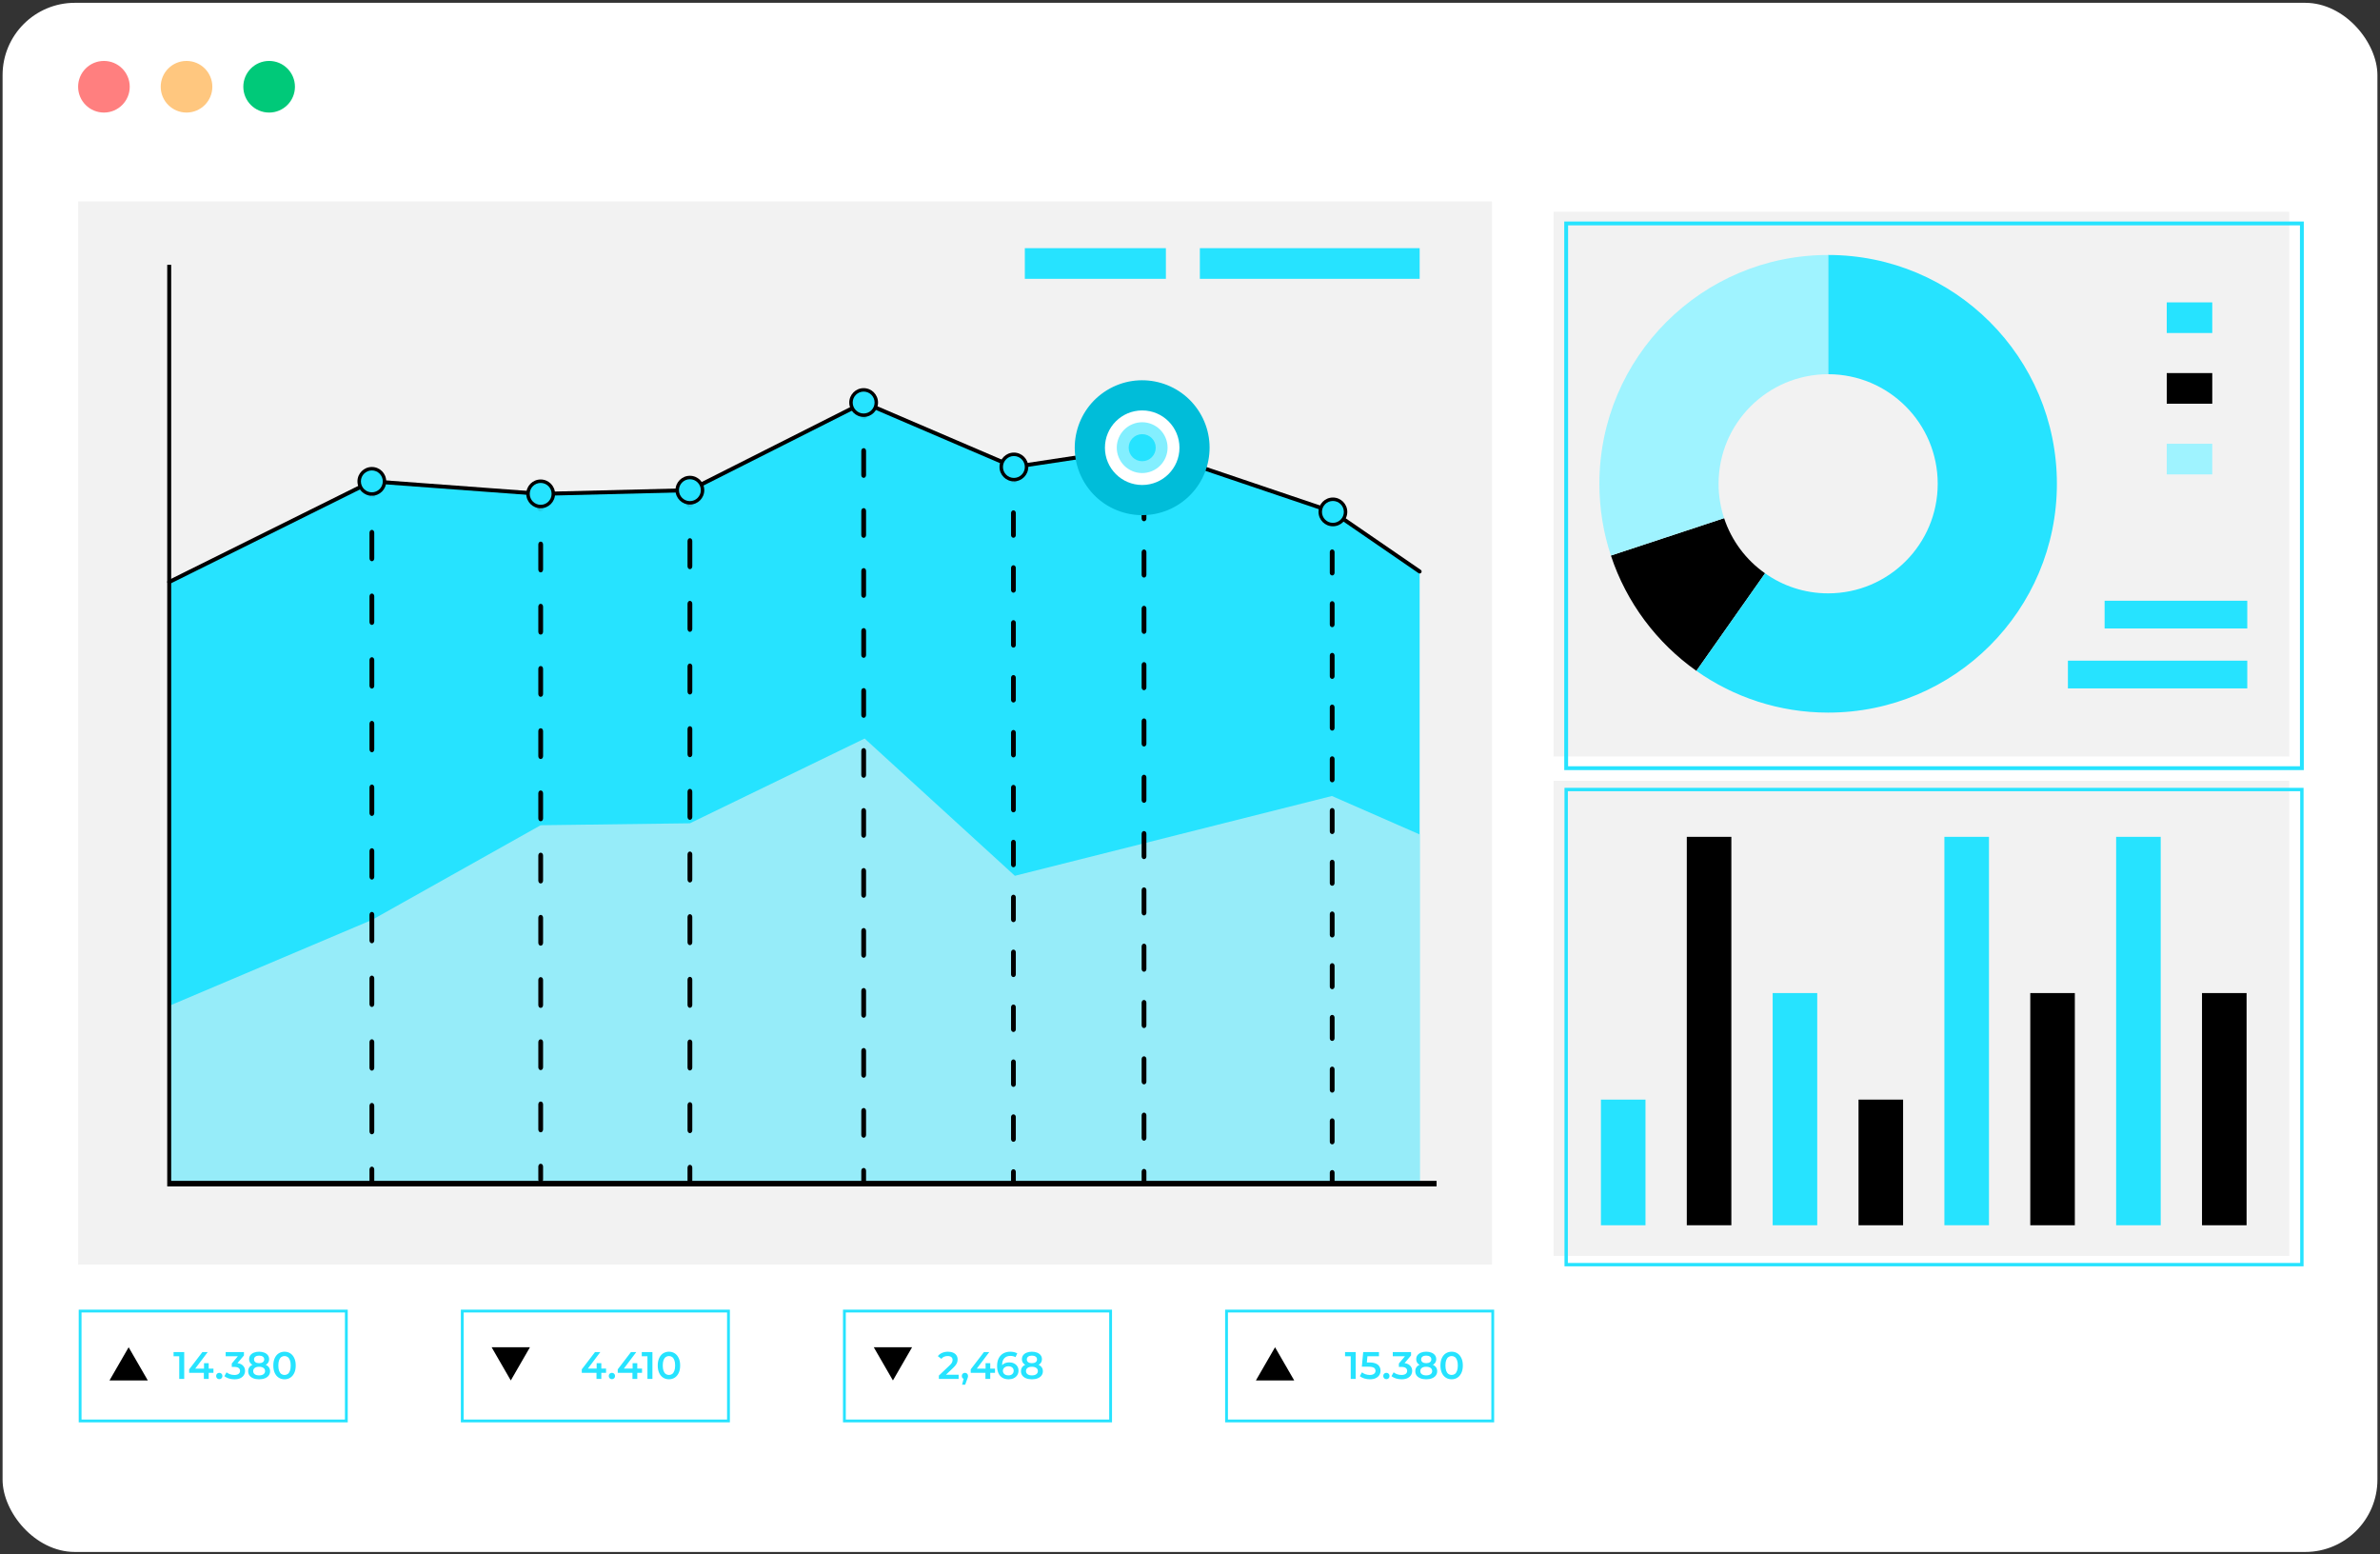 <svg width="461" height="301" viewBox="0 0 461 301" fill="none" xmlns="http://www.w3.org/2000/svg">
<rect x="0" y="0" width="461" height="301" fill="#333333" stroke="none"/>
<rect x="0.5" y="0.545" width="460" height="300" rx="14" fill="white"/>
<circle cx="20.13" cy="16.799" r="5" fill="#FF7F7F"/>
<circle cx="36.13" cy="16.799" r="5" fill="#FFC77F"/>
<circle cx="52.13" cy="16.799" r="5" fill="#00C979"/>
<path d="M289.003 39.012H15.13V244.904H289.003V39.012Z" fill="#F2F2F2"/>
<path d="M274.983 110.523V228.809H32.773V112.554L72.215 93.04L104.725 95.466L133.63 94.751L167.285 77.756L196.388 90.249L221.24 86.516L258.181 98.966L274.983 110.523Z" fill="#26E3FF"/>
<path d="M32.775 113.089C32.634 113.089 32.498 113.01 32.431 112.876C32.336 112.685 32.414 112.455 32.604 112.361L71.854 92.872C71.915 92.841 71.981 92.826 72.053 92.834L104.755 95.257L133.534 94.544L167.113 77.61C167.216 77.558 167.333 77.555 167.437 77.599L196.439 90.033L221.254 86.283C221.316 86.275 221.376 86.279 221.434 86.299L258.303 98.772C258.337 98.783 258.369 98.799 258.398 98.819L275.201 110.361C275.375 110.481 275.419 110.719 275.3 110.894C275.18 111.069 274.942 111.114 274.766 110.993L258.008 99.481L221.278 87.056L196.445 90.809C196.377 90.818 196.303 90.81 196.237 90.781L167.299 78.375L133.803 95.267C133.752 95.293 133.696 95.308 133.64 95.309L104.736 96.023L72.101 93.606L32.945 113.049C32.891 113.076 32.832 113.089 32.775 113.089Z" fill="black"/>
<path d="M32.773 194.784L72.023 178.158L104.725 159.811L133.63 159.434L167.477 143.023L196.579 169.601L221.048 163.449L257.989 154.149L274.983 161.594V229.517H32.773V194.784Z" fill="#96ECF9"/>
<mask id="path-9-inside-1_5679_1816" fill="white">
<path d="M72.032 96.094C71.926 96.094 71.84 95.957 71.84 95.787V93.329C71.84 93.159 71.926 93.022 72.032 93.022C72.138 93.022 72.223 93.159 72.223 93.329V95.787C72.223 95.957 72.138 96.094 72.032 96.094Z"/>
</mask>
<path d="M72.032 96.094C71.926 96.094 71.84 95.957 71.84 95.787V93.329C71.84 93.159 71.926 93.022 72.032 93.022C72.138 93.022 72.223 93.159 72.223 93.329V95.787C72.223 95.957 72.138 96.094 72.032 96.094Z" fill="#CFCCFF"/>
<path d="M72.032 95.555C72.231 95.555 72.331 95.683 72.353 95.719C72.367 95.742 72.373 95.76 72.375 95.769C72.378 95.778 72.378 95.784 72.378 95.787H71.302C71.302 95.956 71.343 96.135 71.439 96.289C71.531 96.436 71.726 96.632 72.032 96.632V95.555ZM72.378 95.787V93.329H71.302V95.787H72.378ZM72.378 93.329C72.378 93.331 72.378 93.337 72.375 93.346C72.373 93.355 72.367 93.373 72.353 93.396C72.331 93.432 72.231 93.56 72.032 93.56V92.483C71.726 92.483 71.531 92.68 71.439 92.826C71.343 92.98 71.302 93.159 71.302 93.329H72.378ZM72.032 93.56C71.832 93.56 71.733 93.432 71.711 93.396C71.696 93.373 71.69 93.355 71.688 93.346C71.685 93.337 71.685 93.331 71.685 93.329H72.762C72.762 93.159 72.72 92.98 72.624 92.826C72.532 92.68 72.337 92.483 72.032 92.483V93.56ZM71.685 93.329V95.787H72.762V93.329H71.685ZM71.685 95.787C71.685 95.784 71.685 95.778 71.688 95.769C71.69 95.76 71.696 95.742 71.711 95.719C71.733 95.683 71.832 95.555 72.032 95.555V96.632C72.337 96.632 72.532 96.436 72.624 96.289C72.72 96.135 72.762 95.956 72.762 95.787H71.685Z" fill="black" mask="url(#path-9-inside-1_5679_1816)"/>
<path d="M71.705 219.093C71.705 219.199 71.732 219.301 71.782 219.381C71.83 219.46 71.915 219.535 72.032 219.535C72.148 219.535 72.233 219.46 72.281 219.382C72.332 219.302 72.358 219.199 72.358 219.093V214.161C72.358 214.056 72.331 213.953 72.281 213.873C72.233 213.795 72.148 213.72 72.032 213.72C71.915 213.72 71.83 213.795 71.782 213.873C71.732 213.953 71.705 214.056 71.705 214.161V219.093ZM71.705 206.763C71.705 206.869 71.732 206.971 71.782 207.051C71.83 207.13 71.915 207.205 72.032 207.205C72.148 207.205 72.233 207.13 72.281 207.051C72.331 206.971 72.358 206.869 72.358 206.763V201.831C72.358 201.726 72.331 201.623 72.281 201.543C72.233 201.465 72.148 201.39 72.032 201.39C71.915 201.39 71.83 201.465 71.782 201.543C71.732 201.623 71.705 201.726 71.705 201.831V206.763ZM71.705 194.432C71.705 194.538 71.732 194.64 71.782 194.72C71.83 194.799 71.915 194.874 72.032 194.874C72.148 194.874 72.233 194.799 72.281 194.72C72.331 194.64 72.358 194.538 72.358 194.432V189.499C72.358 189.394 72.331 189.291 72.281 189.211C72.233 189.133 72.148 189.058 72.032 189.058C71.915 189.058 71.83 189.133 71.782 189.211C71.732 189.291 71.705 189.394 71.705 189.499V194.432ZM71.705 182.1C71.705 182.206 71.732 182.308 71.782 182.388C71.83 182.467 71.915 182.542 72.032 182.542C72.148 182.542 72.233 182.467 72.281 182.388C72.331 182.308 72.358 182.206 72.358 182.1V177.168C72.358 177.063 72.331 176.96 72.281 176.88C72.233 176.802 72.148 176.727 72.032 176.727C71.915 176.727 71.83 176.802 71.782 176.88C71.732 176.96 71.705 177.063 71.705 177.168V182.1ZM71.705 169.769C71.705 169.875 71.732 169.977 71.782 170.057C71.83 170.136 71.915 170.211 72.032 170.211C72.148 170.211 72.233 170.136 72.281 170.058C72.332 169.978 72.358 169.875 72.358 169.769V164.837C72.358 164.732 72.331 164.629 72.281 164.549C72.233 164.471 72.148 164.395 72.032 164.395C71.915 164.395 71.83 164.471 71.782 164.549C71.732 164.629 71.705 164.732 71.705 164.837V169.769ZM71.705 157.439C71.705 157.545 71.732 157.647 71.782 157.727C71.83 157.806 71.915 157.881 72.032 157.881C72.148 157.881 72.233 157.806 72.281 157.727C72.331 157.647 72.358 157.545 72.358 157.439V152.507C72.358 152.402 72.331 152.299 72.281 152.219C72.233 152.141 72.148 152.065 72.032 152.065C71.915 152.065 71.83 152.141 71.782 152.219C71.732 152.299 71.705 152.402 71.705 152.507V157.439ZM71.705 145.108C71.705 145.214 71.732 145.316 71.782 145.396C71.83 145.475 71.915 145.55 72.032 145.55C72.148 145.55 72.233 145.475 72.281 145.397C72.332 145.317 72.358 145.214 72.358 145.108V140.175C72.358 140.07 72.331 139.967 72.281 139.887C72.233 139.809 72.148 139.733 72.032 139.733C71.915 139.733 71.83 139.809 71.782 139.887C71.732 139.967 71.705 140.07 71.705 140.175V145.108ZM71.705 132.776C71.705 132.882 71.732 132.984 71.782 133.064C71.83 133.142 71.915 133.218 72.032 133.218C72.148 133.218 72.233 133.143 72.281 133.065C72.332 132.985 72.358 132.882 72.358 132.776V127.844C72.358 127.739 72.331 127.636 72.281 127.556C72.233 127.478 72.148 127.402 72.032 127.402C71.915 127.402 71.83 127.478 71.782 127.556C71.732 127.636 71.705 127.739 71.705 127.844V132.776ZM71.705 120.446C71.705 120.552 71.732 120.654 71.782 120.734C71.83 120.812 71.915 120.888 72.032 120.888C72.148 120.888 72.233 120.812 72.281 120.734C72.331 120.654 72.358 120.552 72.358 120.446V115.514C72.358 115.408 72.332 115.306 72.281 115.226C72.233 115.147 72.148 115.072 72.032 115.072C71.915 115.072 71.831 115.147 71.782 115.226C71.732 115.306 71.705 115.408 71.705 115.514V120.446ZM71.705 108.115C71.705 108.221 71.732 108.324 71.782 108.404C71.831 108.482 71.915 108.557 72.032 108.557C72.148 108.557 72.233 108.482 72.281 108.404C72.332 108.324 72.358 108.221 72.358 108.115V103.182C72.358 103.076 72.332 102.974 72.281 102.894C72.233 102.815 72.148 102.74 72.032 102.74C71.915 102.74 71.831 102.815 71.782 102.894C71.732 102.974 71.705 103.076 71.705 103.182V108.115Z" fill="black" stroke="black" stroke-width="0.269"/>
<path d="M71.705 228.955C71.705 229.06 71.732 229.162 71.782 229.243C71.83 229.321 71.915 229.396 72.032 229.396C72.148 229.396 72.233 229.321 72.281 229.243C72.331 229.162 72.358 229.06 72.358 228.955V226.497C72.358 226.391 72.331 226.289 72.281 226.209C72.233 226.13 72.148 226.055 72.032 226.055C71.915 226.055 71.83 226.13 71.782 226.209C71.732 226.289 71.705 226.391 71.705 226.497V228.955Z" fill="black" stroke="black" stroke-width="0.269"/>
<mask id="path-13-inside-2_5679_1816" fill="white">
<path d="M104.732 98.535C104.626 98.535 104.54 98.397 104.54 98.226V95.751C104.54 95.58 104.626 95.441 104.732 95.441C104.838 95.441 104.924 95.58 104.924 95.751V98.226C104.924 98.397 104.838 98.535 104.732 98.535Z"/>
</mask>
<path d="M104.732 98.535C104.626 98.535 104.54 98.397 104.54 98.226V95.751C104.54 95.58 104.626 95.441 104.732 95.441C104.838 95.441 104.924 95.58 104.924 95.751V98.226C104.924 98.397 104.838 98.535 104.732 98.535Z" fill="#CFCCFF"/>
<path d="M104.732 97.997C104.933 97.997 105.032 98.127 105.054 98.161C105.068 98.184 105.074 98.202 105.076 98.21C105.078 98.219 105.078 98.224 105.078 98.226H104.002C104.002 98.395 104.043 98.574 104.139 98.728C104.229 98.875 104.424 99.073 104.732 99.073V97.997ZM105.078 98.226V95.751H104.002V98.226H105.078ZM105.078 95.751C105.078 95.752 105.078 95.758 105.076 95.767C105.074 95.775 105.068 95.792 105.054 95.816C105.032 95.85 104.933 95.98 104.732 95.98V94.903C104.424 94.903 104.229 95.102 104.139 95.248C104.043 95.403 104.002 95.582 104.002 95.751H105.078ZM104.732 95.98C104.53 95.98 104.431 95.85 104.41 95.816C104.396 95.792 104.39 95.775 104.388 95.767C104.385 95.758 104.385 95.752 104.385 95.751H105.462C105.462 95.582 105.421 95.403 105.325 95.248C105.234 95.102 105.039 94.903 104.732 94.903V95.98ZM104.385 95.751V98.226H105.462V95.751H104.385ZM104.385 98.226C104.385 98.224 104.385 98.219 104.388 98.21C104.39 98.202 104.396 98.184 104.41 98.161C104.431 98.127 104.53 97.997 104.732 97.997V99.073C105.039 99.073 105.234 98.875 105.325 98.728C105.421 98.574 105.462 98.395 105.462 98.226H104.385Z" fill="black" mask="url(#path-13-inside-2_5679_1816)"/>
<path d="M104.405 218.708C104.405 218.814 104.432 218.917 104.482 218.997C104.53 219.075 104.615 219.152 104.732 219.152C104.849 219.152 104.933 219.075 104.982 218.997C105.032 218.917 105.058 218.814 105.058 218.708V213.889C105.058 213.783 105.032 213.68 104.982 213.6C104.933 213.521 104.849 213.445 104.732 213.445C104.615 213.445 104.53 213.521 104.482 213.6C104.432 213.68 104.405 213.783 104.405 213.889V218.708ZM104.405 206.66C104.405 206.766 104.432 206.868 104.482 206.949C104.53 207.027 104.615 207.104 104.732 207.104C104.848 207.104 104.933 207.028 104.982 206.949C105.032 206.869 105.058 206.766 105.058 206.66V201.841C105.058 201.735 105.032 201.632 104.982 201.551C104.933 201.473 104.849 201.397 104.732 201.397C104.615 201.397 104.53 201.473 104.482 201.551C104.432 201.632 104.405 201.735 104.405 201.841V206.66ZM104.405 194.612C104.405 194.718 104.432 194.821 104.482 194.902C104.53 194.98 104.615 195.056 104.732 195.056C104.849 195.056 104.933 194.98 104.982 194.902C105.032 194.821 105.058 194.718 105.058 194.612V189.794C105.058 189.687 105.032 189.585 104.982 189.504C104.933 189.426 104.849 189.35 104.732 189.35C104.615 189.35 104.53 189.426 104.482 189.504C104.432 189.585 104.405 189.687 104.405 189.794V194.612ZM104.405 182.564C104.405 182.67 104.432 182.773 104.482 182.853C104.53 182.932 104.615 183.008 104.732 183.008C104.849 183.008 104.933 182.932 104.982 182.853C105.032 182.773 105.058 182.67 105.058 182.564V177.745C105.058 177.639 105.032 177.537 104.982 177.456C104.933 177.378 104.849 177.301 104.732 177.301C104.615 177.301 104.53 177.378 104.482 177.456C104.432 177.537 104.405 177.639 104.405 177.745V182.564ZM104.405 170.516C104.405 170.622 104.432 170.725 104.482 170.805C104.53 170.884 104.615 170.96 104.732 170.96C104.849 170.96 104.933 170.884 104.982 170.805C105.032 170.725 105.058 170.622 105.058 170.516V165.696C105.058 165.59 105.032 165.487 104.982 165.407C104.933 165.328 104.849 165.252 104.732 165.252C104.615 165.252 104.53 165.328 104.482 165.407C104.432 165.487 104.405 165.59 104.405 165.696V170.516ZM104.405 158.468C104.405 158.574 104.432 158.676 104.482 158.757C104.53 158.835 104.615 158.912 104.732 158.912C104.849 158.912 104.933 158.835 104.982 158.757C105.032 158.676 105.058 158.574 105.058 158.468V153.648C105.058 153.542 105.032 153.439 104.982 153.359C104.933 153.28 104.849 153.204 104.732 153.204C104.615 153.204 104.53 153.28 104.482 153.359C104.432 153.439 104.405 153.542 104.405 153.648V158.468ZM104.405 146.419C104.405 146.526 104.432 146.628 104.482 146.709C104.53 146.787 104.615 146.863 104.732 146.863C104.848 146.863 104.933 146.788 104.982 146.709C105.032 146.629 105.058 146.526 105.058 146.419V141.6C105.058 141.493 105.032 141.391 104.982 141.31C104.933 141.232 104.849 141.156 104.732 141.156C104.615 141.156 104.53 141.232 104.482 141.31C104.432 141.391 104.405 141.493 104.405 141.6V146.419ZM104.405 134.371C104.405 134.477 104.432 134.58 104.482 134.66C104.53 134.739 104.615 134.815 104.732 134.815C104.849 134.815 104.933 134.739 104.982 134.66C105.032 134.58 105.058 134.477 105.058 134.371V129.552C105.058 129.446 105.032 129.344 104.982 129.263C104.933 129.185 104.849 129.108 104.732 129.108C104.615 129.108 104.53 129.185 104.482 129.263C104.432 129.344 104.405 129.446 104.405 129.552V134.371ZM104.405 122.323C104.405 122.429 104.432 122.532 104.482 122.612C104.53 122.691 104.615 122.767 104.732 122.767C104.849 122.767 104.933 122.691 104.982 122.612C105.032 122.532 105.058 122.429 105.058 122.323V117.504C105.058 117.398 105.032 117.295 104.982 117.215C104.933 117.136 104.849 117.06 104.732 117.06C104.615 117.06 104.53 117.136 104.482 117.215C104.432 117.295 104.405 117.398 104.405 117.504V122.323ZM104.405 110.275C104.405 110.381 104.432 110.484 104.482 110.564C104.53 110.643 104.615 110.719 104.732 110.719C104.848 110.719 104.933 110.643 104.982 110.564C105.032 110.484 105.058 110.381 105.058 110.275V105.456C105.058 105.349 105.032 105.247 104.982 105.166C104.933 105.088 104.848 105.012 104.732 105.012C104.615 105.012 104.53 105.088 104.482 105.166C104.432 105.247 104.405 105.349 104.405 105.456V110.275Z" fill="black" stroke="black" stroke-width="0.269"/>
<path d="M104.405 228.413C104.405 228.519 104.432 228.622 104.482 228.703C104.53 228.781 104.615 228.857 104.732 228.857C104.849 228.857 104.933 228.781 104.982 228.703C105.032 228.622 105.058 228.519 105.058 228.413V225.938C105.058 225.832 105.032 225.73 104.982 225.649C104.933 225.571 104.849 225.494 104.732 225.494C104.615 225.494 104.53 225.571 104.482 225.649C104.432 225.73 104.405 225.832 104.405 225.938V228.413Z" fill="black" stroke="black" stroke-width="0.269"/>
<mask id="path-17-inside-3_5679_1816" fill="white">
<path d="M133.634 97.823C133.528 97.823 133.442 97.684 133.442 97.514V95.043C133.442 94.872 133.528 94.734 133.634 94.734C133.74 94.734 133.826 94.872 133.826 95.043V97.514C133.826 97.684 133.74 97.823 133.634 97.823Z"/>
</mask>
<path d="M133.634 97.823C133.528 97.823 133.442 97.684 133.442 97.514V95.043C133.442 94.872 133.528 94.734 133.634 94.734C133.74 94.734 133.826 94.872 133.826 95.043V97.514C133.826 97.684 133.74 97.823 133.634 97.823Z" fill="#CFCCFF"/>
<path d="M133.634 97.284C133.835 97.284 133.934 97.414 133.956 97.448C133.97 97.472 133.976 97.489 133.978 97.498C133.981 97.507 133.981 97.512 133.981 97.514H132.904C132.904 97.683 132.945 97.862 133.041 98.016C133.132 98.163 133.327 98.361 133.634 98.361V97.284ZM133.981 97.514V95.043H132.904V97.514H133.981ZM133.981 95.043C133.981 95.045 133.981 95.05 133.978 95.059C133.976 95.068 133.97 95.085 133.956 95.109C133.934 95.143 133.835 95.273 133.634 95.273V94.196C133.327 94.196 133.132 94.394 133.041 94.541C132.945 94.695 132.904 94.874 132.904 95.043H133.981ZM133.634 95.273C133.433 95.273 133.334 95.143 133.312 95.109C133.298 95.085 133.292 95.068 133.29 95.059C133.288 95.05 133.288 95.045 133.288 95.043H134.364C134.364 94.874 134.323 94.695 134.227 94.541C134.136 94.394 133.941 94.196 133.634 94.196V95.273ZM133.288 95.043V97.514H134.364V95.043H133.288ZM133.288 97.514C133.288 97.512 133.288 97.506 133.29 97.497C133.292 97.488 133.298 97.471 133.313 97.448C133.333 97.414 133.432 97.284 133.634 97.284V98.361C133.941 98.361 134.136 98.162 134.227 98.017C134.322 97.863 134.364 97.684 134.364 97.514H133.288Z" fill="black" mask="url(#path-17-inside-3_5679_1816)"/>
<path d="M133.308 218.866C133.308 218.972 133.334 219.075 133.384 219.155C133.433 219.233 133.517 219.31 133.634 219.31C133.75 219.31 133.835 219.234 133.884 219.156C133.934 219.075 133.96 218.973 133.96 218.866V214.013C133.96 213.907 133.934 213.805 133.884 213.724C133.836 213.646 133.751 213.57 133.634 213.57C133.517 213.57 133.433 213.646 133.384 213.724C133.334 213.805 133.308 213.907 133.308 214.013V218.866ZM133.308 206.731C133.308 206.837 133.334 206.94 133.384 207.02C133.433 207.099 133.517 207.175 133.634 207.175C133.75 207.175 133.835 207.099 133.884 207.021C133.934 206.94 133.96 206.838 133.96 206.731V201.877C133.96 201.771 133.934 201.669 133.884 201.588C133.836 201.51 133.751 201.434 133.634 201.434C133.517 201.434 133.433 201.51 133.384 201.588C133.334 201.669 133.308 201.771 133.308 201.877V206.731ZM133.308 194.596C133.308 194.702 133.334 194.805 133.384 194.885C133.433 194.964 133.517 195.04 133.634 195.04C133.75 195.04 133.835 194.964 133.884 194.886C133.934 194.805 133.96 194.703 133.96 194.596V189.742C133.96 189.636 133.934 189.534 133.884 189.453C133.836 189.375 133.751 189.299 133.634 189.299C133.517 189.299 133.433 189.375 133.384 189.453C133.334 189.534 133.308 189.636 133.308 189.742V194.596ZM133.308 182.461C133.308 182.567 133.334 182.67 133.384 182.75C133.433 182.829 133.517 182.905 133.634 182.905C133.75 182.905 133.835 182.829 133.884 182.751C133.934 182.67 133.96 182.568 133.96 182.461V177.608C133.96 177.502 133.934 177.4 133.884 177.319C133.836 177.241 133.751 177.165 133.634 177.165C133.517 177.165 133.433 177.241 133.384 177.319C133.334 177.4 133.308 177.502 133.308 177.608V182.461ZM133.308 170.326C133.308 170.432 133.334 170.535 133.384 170.615C133.433 170.694 133.517 170.77 133.634 170.77C133.75 170.77 133.835 170.694 133.884 170.616C133.934 170.535 133.96 170.433 133.96 170.326V165.473C133.96 165.367 133.934 165.265 133.884 165.184C133.836 165.106 133.751 165.03 133.634 165.03C133.517 165.03 133.433 165.106 133.384 165.184C133.334 165.265 133.308 165.367 133.308 165.473V170.326ZM133.308 158.192C133.308 158.298 133.334 158.401 133.384 158.481C133.433 158.56 133.517 158.636 133.634 158.636C133.751 158.636 133.835 158.559 133.884 158.481C133.934 158.401 133.96 158.298 133.96 158.192V153.338C133.96 153.232 133.934 153.13 133.884 153.049C133.836 152.971 133.751 152.895 133.634 152.895C133.517 152.895 133.433 152.971 133.384 153.049C133.334 153.13 133.308 153.232 133.308 153.338V158.192ZM133.308 146.057C133.308 146.163 133.334 146.266 133.384 146.346C133.433 146.425 133.517 146.501 133.634 146.501C133.751 146.501 133.835 146.424 133.884 146.346C133.934 146.266 133.96 146.163 133.96 146.057V141.203C133.96 141.097 133.934 140.995 133.884 140.914C133.836 140.836 133.751 140.76 133.634 140.76C133.517 140.76 133.433 140.836 133.384 140.914C133.334 140.995 133.308 141.097 133.308 141.203V146.057ZM133.308 133.922C133.308 134.028 133.334 134.131 133.384 134.211C133.433 134.29 133.517 134.366 133.634 134.366C133.751 134.366 133.835 134.289 133.884 134.211C133.934 134.131 133.96 134.028 133.96 133.922V129.069C133.96 128.963 133.934 128.861 133.884 128.78C133.836 128.702 133.751 128.626 133.634 128.626C133.517 128.626 133.433 128.702 133.384 128.78C133.334 128.861 133.308 128.963 133.308 129.069V133.922ZM133.308 121.787C133.308 121.893 133.334 121.996 133.384 122.076C133.433 122.155 133.517 122.231 133.634 122.231C133.751 122.231 133.835 122.154 133.884 122.076C133.934 121.996 133.96 121.893 133.96 121.787V116.933C133.96 116.827 133.934 116.724 133.884 116.644C133.835 116.565 133.751 116.49 133.634 116.49C133.518 116.49 133.433 116.565 133.384 116.644C133.334 116.724 133.308 116.827 133.308 116.933V121.787ZM133.308 109.651C133.308 109.758 133.334 109.86 133.384 109.941C133.433 110.019 133.518 110.095 133.634 110.095C133.75 110.095 133.835 110.019 133.884 109.941C133.934 109.861 133.96 109.758 133.96 109.651V104.797C133.96 104.691 133.934 104.588 133.884 104.508C133.835 104.429 133.751 104.354 133.634 104.354C133.518 104.354 133.433 104.429 133.384 104.508C133.334 104.588 133.308 104.691 133.308 104.797V109.651Z" fill="black" stroke="black" stroke-width="0.269"/>
<path d="M133.308 228.615C133.308 228.721 133.334 228.824 133.384 228.904C133.433 228.983 133.517 229.059 133.634 229.059C133.751 229.059 133.835 228.982 133.884 228.904C133.934 228.824 133.96 228.721 133.96 228.615V226.145C133.96 226.039 133.934 225.936 133.884 225.856C133.836 225.778 133.751 225.701 133.634 225.701C133.517 225.701 133.433 225.778 133.384 225.856C133.334 225.936 133.308 226.039 133.308 226.145V228.615Z" fill="black" stroke="black" stroke-width="0.269"/>
<mask id="path-21-inside-4_5679_1816" fill="white">
<path d="M167.291 80.654C167.186 80.654 167.1 80.525 167.1 80.364V78.046C167.1 77.885 167.186 77.756 167.291 77.756C167.397 77.756 167.483 77.885 167.483 78.046V80.364C167.483 80.524 167.397 80.654 167.291 80.654Z"/>
</mask>
<path d="M167.291 80.654C167.186 80.654 167.1 80.525 167.1 80.364V78.046C167.1 77.885 167.186 77.756 167.291 77.756C167.397 77.756 167.483 77.885 167.483 78.046V80.364C167.483 80.524 167.397 80.654 167.291 80.654Z" fill="#CFCCFF"/>
<path d="M167.291 80.116C167.477 80.116 167.576 80.229 167.605 80.272C167.636 80.319 167.638 80.353 167.638 80.364H166.561C166.561 80.536 166.606 80.715 166.707 80.867C166.805 81.014 167.001 81.192 167.291 81.192V80.116ZM167.638 80.364V78.046H166.561V80.364H167.638ZM167.638 78.046C167.638 78.057 167.636 78.091 167.605 78.138C167.576 78.181 167.477 78.294 167.291 78.294V77.218C167.001 77.218 166.805 77.396 166.707 77.543C166.606 77.695 166.561 77.874 166.561 78.046H167.638ZM167.291 78.294C167.106 78.294 167.006 78.181 166.978 78.138C166.947 78.091 166.945 78.057 166.945 78.046H168.021C168.021 77.874 167.976 77.695 167.875 77.543C167.778 77.396 167.582 77.218 167.291 77.218V78.294ZM166.945 78.046V80.364H168.021V78.046H166.945ZM166.945 80.364C166.945 80.353 166.947 80.319 166.978 80.272C167.006 80.23 167.105 80.116 167.291 80.116V81.192C167.583 81.192 167.779 81.013 167.876 80.865C167.977 80.714 168.021 80.535 168.021 80.364H166.945Z" fill="black" mask="url(#path-21-inside-4_5679_1816)"/>
<path d="M166.965 219.773C166.965 219.875 166.993 219.974 167.044 220.052C167.094 220.128 167.179 220.197 167.291 220.197C167.404 220.197 167.489 220.128 167.539 220.051C167.59 219.974 167.618 219.875 167.618 219.772V215.125C167.618 215.022 167.59 214.923 167.539 214.846C167.489 214.77 167.404 214.701 167.291 214.701C167.179 214.701 167.094 214.77 167.044 214.846C166.993 214.923 166.965 215.022 166.965 215.125V219.773ZM166.965 208.155C166.965 208.257 166.993 208.356 167.044 208.434C167.094 208.51 167.179 208.579 167.291 208.579C167.404 208.579 167.489 208.51 167.539 208.434C167.59 208.357 167.618 208.257 167.618 208.155V203.509C167.618 203.406 167.59 203.307 167.539 203.23C167.489 203.154 167.404 203.084 167.291 203.084C167.179 203.084 167.094 203.154 167.044 203.23C166.993 203.307 166.965 203.406 166.965 203.509V208.155ZM166.965 196.539C166.965 196.641 166.993 196.74 167.044 196.817C167.094 196.893 167.179 196.963 167.291 196.963C167.404 196.963 167.489 196.894 167.539 196.817C167.59 196.74 167.618 196.641 167.618 196.539V191.892C167.618 191.789 167.59 191.69 167.539 191.613C167.489 191.537 167.404 191.467 167.291 191.467C167.179 191.467 167.094 191.537 167.044 191.613C166.993 191.69 166.965 191.789 166.965 191.892V196.539ZM166.965 184.921C166.965 185.024 166.993 185.123 167.044 185.2C167.094 185.276 167.179 185.346 167.291 185.346C167.404 185.346 167.489 185.277 167.539 185.2C167.59 185.123 167.618 185.024 167.618 184.921V180.275C167.618 180.172 167.59 180.073 167.539 179.996C167.489 179.92 167.404 179.85 167.291 179.85C167.179 179.85 167.094 179.92 167.044 179.996C166.993 180.073 166.965 180.172 166.965 180.275V184.921ZM166.965 173.304C166.965 173.407 166.993 173.506 167.044 173.583C167.094 173.659 167.179 173.729 167.291 173.729C167.404 173.729 167.489 173.659 167.539 173.583C167.59 173.506 167.618 173.407 167.618 173.304V168.658C167.618 168.556 167.59 168.457 167.539 168.38C167.489 168.304 167.404 168.234 167.291 168.234C167.179 168.234 167.094 168.304 167.044 168.38C166.993 168.457 166.965 168.556 166.965 168.658V173.304ZM166.965 161.688C166.965 161.791 166.993 161.89 167.044 161.967C167.094 162.043 167.179 162.113 167.291 162.113C167.404 162.113 167.489 162.043 167.539 161.967C167.59 161.89 167.618 161.791 167.618 161.688V157.041C167.618 156.939 167.59 156.84 167.539 156.762C167.489 156.686 167.404 156.617 167.291 156.617C167.179 156.617 167.094 156.686 167.044 156.762C166.993 156.84 166.965 156.939 166.965 157.041V161.688ZM166.965 150.07C166.965 150.173 166.993 150.272 167.044 150.349C167.094 150.425 167.179 150.495 167.291 150.495C167.404 150.495 167.489 150.426 167.539 150.349C167.59 150.272 167.618 150.173 167.618 150.07V145.423C167.618 145.321 167.59 145.222 167.539 145.144C167.489 145.068 167.404 144.999 167.291 144.999C167.179 144.999 167.094 145.068 167.044 145.144C166.993 145.222 166.965 145.321 166.965 145.423V150.07ZM166.965 138.454C166.965 138.557 166.993 138.656 167.044 138.733C167.094 138.809 167.179 138.878 167.291 138.878C167.404 138.878 167.489 138.809 167.539 138.733C167.59 138.655 167.618 138.556 167.618 138.454V133.807C167.618 133.705 167.59 133.605 167.539 133.528C167.489 133.452 167.404 133.383 167.291 133.383C167.179 133.383 167.094 133.452 167.044 133.528C166.993 133.606 166.965 133.705 166.965 133.807V138.454ZM166.965 126.837C166.965 126.939 166.993 127.038 167.044 127.116C167.094 127.192 167.179 127.261 167.291 127.261C167.404 127.261 167.489 127.192 167.539 127.116C167.59 127.038 167.618 126.939 167.618 126.837V122.19C167.618 122.087 167.59 121.988 167.539 121.911C167.488 121.834 167.404 121.766 167.291 121.766C167.179 121.766 167.094 121.834 167.044 121.911C166.993 121.988 166.965 122.087 166.965 122.19V126.837ZM166.965 115.22C166.965 115.323 166.993 115.422 167.044 115.499C167.094 115.575 167.179 115.644 167.291 115.644C167.404 115.644 167.489 115.575 167.539 115.499C167.59 115.422 167.618 115.322 167.618 115.22V110.573C167.618 110.47 167.59 110.371 167.539 110.293C167.488 110.217 167.404 110.148 167.291 110.148C167.179 110.148 167.094 110.217 167.044 110.294C166.993 110.371 166.965 110.47 166.965 110.573V115.22ZM166.965 103.603C166.965 103.706 166.993 103.805 167.044 103.882C167.094 103.958 167.179 104.027 167.291 104.027C167.404 104.027 167.489 103.958 167.539 103.882C167.59 103.804 167.618 103.705 167.618 103.603V98.956C167.618 98.853 167.59 98.754 167.539 98.676C167.488 98.6 167.404 98.531 167.291 98.531C167.179 98.531 167.094 98.6 167.044 98.676C166.993 98.754 166.965 98.853 166.965 98.956V103.603ZM166.965 91.986C166.965 92.088 166.993 92.188 167.044 92.265C167.094 92.341 167.179 92.41 167.291 92.41C167.404 92.41 167.489 92.341 167.539 92.265C167.59 92.187 167.618 92.088 167.618 91.986V87.339C167.618 87.236 167.59 87.137 167.539 87.059C167.488 86.983 167.404 86.914 167.291 86.914C167.179 86.914 167.094 86.983 167.044 87.059C166.993 87.137 166.965 87.236 166.965 87.339V91.986Z" fill="black" stroke="black" stroke-width="0.269"/>
<path d="M166.965 229.056C166.965 229.158 166.993 229.257 167.044 229.335C167.094 229.411 167.179 229.48 167.291 229.48C167.404 229.48 167.489 229.411 167.539 229.335C167.59 229.257 167.618 229.158 167.618 229.056V226.737C167.618 226.635 167.59 226.535 167.539 226.458C167.489 226.382 167.404 226.313 167.291 226.313C167.179 226.313 167.094 226.382 167.044 226.458C166.993 226.535 166.965 226.635 166.965 226.737V229.056Z" fill="black" stroke="black" stroke-width="0.269"/>
<mask id="path-25-inside-5_5679_1816" fill="white">
<path d="M196.3 93.241C196.195 93.241 196.108 93.122 196.108 92.976V90.853C196.108 90.707 196.195 90.588 196.3 90.588C196.406 90.588 196.492 90.707 196.492 90.853V92.976C196.492 93.121 196.406 93.241 196.3 93.241Z"/>
</mask>
<path d="M196.3 93.241C196.195 93.241 196.108 93.122 196.108 92.976V90.853C196.108 90.707 196.195 90.588 196.3 90.588C196.406 90.588 196.492 90.707 196.492 90.853V92.976C196.492 93.121 196.406 93.241 196.3 93.241Z" fill="#CFCCFF"/>
<path d="M196.3 92.703C196.464 92.703 196.563 92.795 196.601 92.847C196.639 92.901 196.647 92.948 196.647 92.976H195.57C195.57 93.15 195.621 93.33 195.729 93.479C195.836 93.627 196.031 93.779 196.3 93.779V92.703ZM196.647 92.976V90.853H195.57V92.976H196.647ZM196.647 90.853C196.647 90.881 196.639 90.928 196.601 90.981C196.563 91.034 196.464 91.126 196.3 91.126V90.05C196.031 90.05 195.836 90.202 195.729 90.35C195.621 90.499 195.57 90.679 195.57 90.853H196.647ZM196.3 91.126C196.137 91.126 196.037 91.034 196 90.981C195.961 90.928 195.954 90.881 195.954 90.853H197.03C197.03 90.679 196.98 90.499 196.871 90.35C196.764 90.202 196.569 90.05 196.3 90.05V91.126ZM195.954 90.853V92.976H197.03V90.853H195.954ZM195.954 92.976C195.954 92.948 195.961 92.901 195.999 92.848C196.037 92.796 196.136 92.703 196.3 92.703V93.779C196.57 93.779 196.765 93.626 196.872 93.478C196.98 93.329 197.03 93.149 197.03 92.976H195.954Z" fill="black" mask="url(#path-25-inside-5_5679_1816)"/>
<path d="M195.974 220.584C195.974 220.683 196.003 220.777 196.056 220.851C196.108 220.923 196.193 220.984 196.3 220.984C196.407 220.984 196.492 220.924 196.545 220.85C196.598 220.777 196.626 220.682 196.626 220.584V216.33C196.626 216.232 196.598 216.137 196.545 216.064C196.492 215.991 196.407 215.93 196.3 215.93C196.193 215.93 196.108 215.991 196.056 216.064C196.003 216.137 195.974 216.232 195.974 216.33V220.584ZM195.974 209.95C195.974 210.048 196.003 210.143 196.056 210.216C196.108 210.289 196.193 210.35 196.3 210.35C196.407 210.35 196.492 210.289 196.545 210.216C196.598 210.143 196.626 210.048 196.626 209.95V205.697C196.626 205.599 196.598 205.504 196.545 205.431C196.492 205.358 196.407 205.297 196.3 205.297C196.193 205.297 196.108 205.358 196.056 205.431C196.003 205.504 195.974 205.599 195.974 205.697V209.95ZM195.974 199.317C195.974 199.415 196.003 199.51 196.056 199.583C196.108 199.656 196.193 199.717 196.3 199.717C196.407 199.717 196.492 199.656 196.545 199.583C196.598 199.509 196.626 199.415 196.626 199.317V195.063C196.626 194.965 196.598 194.87 196.545 194.797C196.492 194.724 196.407 194.663 196.3 194.663C196.193 194.663 196.108 194.724 196.056 194.797C196.003 194.87 195.974 194.965 195.974 195.063V199.317ZM195.974 188.683C195.974 188.781 196.003 188.876 196.056 188.949C196.108 189.022 196.193 189.083 196.3 189.083C196.407 189.083 196.492 189.022 196.545 188.949C196.598 188.875 196.626 188.781 196.626 188.683V184.429C196.626 184.331 196.598 184.236 196.545 184.163C196.492 184.09 196.407 184.029 196.3 184.029C196.193 184.029 196.108 184.09 196.056 184.163C196.003 184.236 195.974 184.331 195.974 184.429V188.683ZM195.974 178.049C195.974 178.147 196.003 178.242 196.056 178.315C196.108 178.388 196.193 178.449 196.3 178.449C196.407 178.449 196.492 178.388 196.545 178.315C196.598 178.242 196.626 178.147 196.626 178.049V173.796C196.626 173.698 196.598 173.603 196.545 173.53C196.492 173.457 196.407 173.396 196.3 173.396C196.193 173.396 196.108 173.457 196.056 173.53C196.003 173.603 195.974 173.698 195.974 173.796V178.049ZM195.974 167.416C195.974 167.514 196.003 167.609 196.056 167.682C196.108 167.755 196.193 167.816 196.3 167.816C196.407 167.816 196.492 167.755 196.545 167.682C196.598 167.609 196.626 167.514 196.626 167.416V163.162C196.626 163.064 196.598 162.969 196.545 162.896C196.492 162.823 196.407 162.762 196.3 162.762C196.193 162.762 196.108 162.823 196.056 162.896C196.003 162.969 195.974 163.064 195.974 163.162V167.416ZM195.974 156.781C195.974 156.879 196.003 156.974 196.056 157.047C196.108 157.12 196.193 157.181 196.3 157.181C196.407 157.181 196.492 157.121 196.545 157.048C196.598 156.974 196.626 156.88 196.626 156.781V152.528C196.626 152.429 196.598 152.335 196.545 152.261C196.492 152.189 196.407 152.128 196.3 152.128C196.193 152.128 196.108 152.189 196.056 152.261C196.003 152.335 195.974 152.429 195.974 152.528V156.781ZM195.974 146.148C195.974 146.246 196.003 146.341 196.056 146.414C196.108 146.487 196.193 146.548 196.3 146.548C196.407 146.548 196.492 146.487 196.545 146.414C196.598 146.341 196.626 146.246 196.626 146.148V141.895C196.626 141.796 196.598 141.702 196.545 141.628C196.492 141.556 196.407 141.495 196.3 141.495C196.193 141.495 196.108 141.556 196.056 141.628C196.003 141.702 195.974 141.796 195.974 141.895V146.148ZM195.974 135.514C195.974 135.613 196.003 135.707 196.056 135.78C196.108 135.853 196.193 135.914 196.3 135.914C196.407 135.914 196.492 135.853 196.545 135.78C196.598 135.707 196.626 135.612 196.626 135.514V131.261C196.626 131.162 196.598 131.067 196.545 130.994C196.492 130.921 196.407 130.861 196.3 130.861C196.193 130.861 196.109 130.921 196.056 130.994C196.003 131.067 195.974 131.162 195.974 131.261V135.514ZM195.974 124.88C195.974 124.979 196.003 125.074 196.056 125.147C196.109 125.22 196.193 125.28 196.3 125.28C196.407 125.28 196.492 125.22 196.545 125.147C196.598 125.073 196.626 124.979 196.626 124.88V120.627C196.626 120.528 196.598 120.433 196.545 120.36C196.492 120.287 196.407 120.227 196.3 120.227C196.193 120.227 196.109 120.287 196.056 120.36C196.003 120.434 195.974 120.528 195.974 120.627V124.88ZM195.974 114.246C195.974 114.345 196.003 114.44 196.056 114.513C196.109 114.586 196.193 114.646 196.3 114.646C196.407 114.646 196.492 114.586 196.545 114.513C196.598 114.44 196.626 114.345 196.626 114.246V109.993C196.626 109.894 196.598 109.8 196.545 109.726C196.492 109.653 196.407 109.593 196.3 109.593C196.193 109.593 196.109 109.653 196.056 109.726C196.003 109.8 195.974 109.894 195.974 109.993V114.246ZM195.974 103.613C195.974 103.711 196.003 103.806 196.056 103.879C196.109 103.952 196.193 104.012 196.3 104.012C196.407 104.012 196.492 103.952 196.545 103.879C196.598 103.806 196.626 103.711 196.626 103.613V99.359C196.626 99.26 196.598 99.166 196.545 99.092C196.492 99.019 196.407 98.959 196.3 98.959C196.193 98.959 196.109 99.019 196.056 99.092C196.003 99.166 195.974 99.26 195.974 99.359V103.613Z" fill="black" stroke="black" stroke-width="0.269"/>
<path d="M195.974 229.085C195.974 229.183 196.003 229.278 196.056 229.351C196.108 229.424 196.193 229.485 196.3 229.485C196.407 229.485 196.492 229.424 196.545 229.351C196.598 229.278 196.626 229.183 196.626 229.085V226.963C196.626 226.864 196.598 226.77 196.545 226.696C196.492 226.624 196.407 226.563 196.3 226.563C196.193 226.563 196.108 226.624 196.056 226.696C196.003 226.77 195.974 226.864 195.974 226.963V229.085Z" fill="black" stroke="black" stroke-width="0.269"/>
<mask id="path-29-inside-6_5679_1816" fill="white">
<path d="M221.593 89.771C221.488 89.771 221.401 89.65 221.401 89.499V87.323C221.401 87.172 221.488 87.051 221.593 87.051C221.699 87.051 221.785 87.172 221.785 87.323V89.499C221.785 89.649 221.699 89.771 221.593 89.771Z"/>
</mask>
<path d="M221.593 89.771C221.488 89.771 221.401 89.65 221.401 89.499V87.323C221.401 87.172 221.488 87.051 221.593 87.051C221.699 87.051 221.785 87.172 221.785 87.323V89.499C221.785 89.649 221.699 89.771 221.593 89.771Z" fill="#CFCCFF"/>
<path d="M221.593 89.233C221.763 89.233 221.862 89.331 221.897 89.381C221.934 89.433 221.94 89.476 221.94 89.499H220.863C220.863 89.673 220.912 89.852 221.018 90.002C221.123 90.151 221.318 90.31 221.593 90.31V89.233ZM221.94 89.499V87.323H220.863V89.499H221.94ZM221.94 87.323C221.94 87.346 221.934 87.389 221.897 87.441C221.862 87.491 221.763 87.589 221.593 87.589V86.513C221.318 86.513 221.123 86.672 221.018 86.82C220.912 86.97 220.863 87.149 220.863 87.323H221.94ZM221.593 87.589C221.423 87.589 221.324 87.491 221.289 87.441C221.252 87.389 221.247 87.346 221.247 87.323H222.323C222.323 87.149 222.274 86.97 222.168 86.82C222.063 86.672 221.868 86.513 221.593 86.513V87.589ZM221.247 87.323V89.499H222.323V87.323H221.247ZM221.247 89.499C221.247 89.476 221.252 89.433 221.288 89.382C221.323 89.332 221.423 89.233 221.593 89.233V90.31C221.869 90.31 222.065 90.15 222.169 90.001C222.275 89.851 222.323 89.672 222.323 89.499H221.247Z" fill="black" mask="url(#path-29-inside-6_5679_1816)"/>
<path d="M221.267 220.362C221.267 220.462 221.295 220.558 221.348 220.632C221.4 220.706 221.484 220.769 221.593 220.769C221.702 220.769 221.787 220.706 221.839 220.632C221.891 220.557 221.919 220.461 221.919 220.361V215.999C221.919 215.9 221.891 215.804 221.839 215.73C221.786 215.656 221.702 215.593 221.593 215.593C221.484 215.593 221.4 215.656 221.348 215.73C221.295 215.804 221.267 215.9 221.267 215.999V220.362ZM221.267 209.456C221.267 209.556 221.295 209.651 221.348 209.726C221.4 209.8 221.484 209.863 221.593 209.863C221.702 209.863 221.786 209.8 221.839 209.726C221.891 209.652 221.919 209.556 221.919 209.456V205.095C221.919 204.996 221.891 204.9 221.839 204.825C221.786 204.752 221.702 204.688 221.593 204.688C221.484 204.688 221.4 204.752 221.348 204.825C221.295 204.9 221.267 204.996 221.267 205.095V209.456ZM221.267 198.552C221.267 198.651 221.295 198.747 221.348 198.822C221.4 198.895 221.484 198.959 221.593 198.959C221.702 198.959 221.787 198.895 221.839 198.821C221.891 198.747 221.919 198.651 221.919 198.552V194.19C221.919 194.09 221.891 193.995 221.839 193.92C221.786 193.846 221.702 193.783 221.593 193.783C221.484 193.783 221.4 193.846 221.348 193.92C221.295 193.995 221.267 194.09 221.267 194.19V198.552ZM221.267 187.647C221.267 187.746 221.295 187.842 221.348 187.916C221.4 187.99 221.484 188.053 221.593 188.053C221.702 188.053 221.787 187.99 221.839 187.916C221.891 187.842 221.919 187.746 221.919 187.647V183.285C221.919 183.185 221.891 183.089 221.839 183.015C221.786 182.941 221.702 182.878 221.593 182.878C221.484 182.878 221.4 182.941 221.348 183.015C221.295 183.089 221.267 183.185 221.267 183.285V187.647ZM221.267 176.741C221.267 176.841 221.295 176.937 221.348 177.011C221.4 177.085 221.484 177.148 221.593 177.148C221.702 177.148 221.787 177.085 221.839 177.011C221.891 176.936 221.919 176.841 221.919 176.741V172.38C221.919 172.281 221.891 172.185 221.839 172.111C221.786 172.037 221.702 171.974 221.593 171.974C221.484 171.974 221.4 172.037 221.348 172.111C221.295 172.185 221.267 172.281 221.267 172.38V176.741ZM221.267 165.837C221.267 165.937 221.295 166.032 221.348 166.107C221.4 166.181 221.484 166.244 221.593 166.244C221.702 166.244 221.787 166.181 221.839 166.107C221.891 166.032 221.919 165.936 221.919 165.837V161.475C221.919 161.375 221.891 161.28 221.839 161.205C221.786 161.131 221.702 161.068 221.593 161.068C221.484 161.068 221.4 161.132 221.348 161.205C221.295 161.28 221.267 161.375 221.267 161.475V165.837ZM221.267 154.931C221.267 155.03 221.295 155.126 221.348 155.201C221.4 155.274 221.484 155.338 221.593 155.338C221.702 155.338 221.786 155.275 221.839 155.201C221.891 155.126 221.919 155.03 221.919 154.931V150.569C221.919 150.469 221.891 150.374 221.839 150.299C221.786 150.225 221.702 150.162 221.593 150.162C221.484 150.162 221.4 150.225 221.348 150.299C221.295 150.374 221.267 150.469 221.267 150.569V154.931ZM221.267 144.027C221.267 144.126 221.295 144.222 221.348 144.296C221.4 144.37 221.484 144.433 221.593 144.433C221.702 144.433 221.787 144.37 221.839 144.296C221.891 144.222 221.919 144.126 221.919 144.027V139.664C221.919 139.565 221.891 139.469 221.839 139.395C221.786 139.321 221.702 139.258 221.593 139.258C221.484 139.258 221.4 139.321 221.348 139.395C221.295 139.469 221.267 139.565 221.267 139.664V144.027ZM221.267 133.121C221.267 133.221 221.295 133.317 221.348 133.391C221.4 133.465 221.484 133.528 221.593 133.528C221.702 133.528 221.787 133.465 221.839 133.391C221.891 133.316 221.919 133.221 221.919 133.121V128.759C221.919 128.659 221.891 128.564 221.838 128.489C221.786 128.415 221.701 128.353 221.593 128.353C221.485 128.353 221.4 128.415 221.348 128.489C221.295 128.564 221.267 128.659 221.267 128.759V133.121ZM221.267 122.216C221.267 122.316 221.295 122.412 221.348 122.486C221.4 122.56 221.485 122.623 221.593 122.623C221.702 122.623 221.786 122.56 221.839 122.486C221.891 122.412 221.919 122.316 221.919 122.216V117.854C221.919 117.754 221.891 117.658 221.838 117.584C221.786 117.51 221.701 117.447 221.593 117.447C221.485 117.447 221.4 117.51 221.348 117.584C221.295 117.658 221.267 117.754 221.267 117.854V122.216ZM221.267 111.311C221.267 111.411 221.295 111.507 221.348 111.581C221.4 111.655 221.485 111.718 221.593 111.718C221.702 111.718 221.786 111.655 221.839 111.581C221.891 111.506 221.919 111.41 221.919 111.311V106.949C221.919 106.849 221.891 106.753 221.838 106.679C221.786 106.605 221.701 106.542 221.593 106.542C221.485 106.542 221.4 106.605 221.348 106.679C221.295 106.753 221.267 106.849 221.267 106.949V111.311ZM221.267 100.406C221.267 100.505 221.295 100.601 221.348 100.676C221.4 100.75 221.485 100.812 221.593 100.812C221.702 100.812 221.786 100.75 221.839 100.676C221.891 100.601 221.919 100.505 221.919 100.406V96.044C221.919 95.944 221.891 95.848 221.838 95.773C221.786 95.7 221.701 95.637 221.593 95.637C221.485 95.637 221.4 95.7 221.348 95.773C221.295 95.848 221.267 95.944 221.267 96.044V100.406Z" fill="black" stroke="black" stroke-width="0.269"/>
<path d="M221.267 229.078C221.267 229.177 221.295 229.273 221.348 229.347C221.4 229.421 221.484 229.484 221.593 229.484C221.702 229.484 221.787 229.421 221.839 229.347C221.891 229.273 221.919 229.177 221.919 229.078V226.901C221.919 226.802 221.891 226.706 221.839 226.631C221.786 226.558 221.702 226.494 221.593 226.494C221.484 226.494 221.4 226.558 221.348 226.631C221.295 226.706 221.267 226.802 221.267 226.901V229.078Z" fill="black" stroke="black" stroke-width="0.269"/>
<mask id="path-33-inside-7_5679_1816" fill="white">
<path d="M258.04 101.153C257.935 101.153 257.849 101.041 257.849 100.903V98.904C257.849 98.766 257.935 98.654 258.04 98.654C258.146 98.654 258.232 98.766 258.232 98.904V100.903C258.232 101.041 258.146 101.153 258.04 101.153Z"/>
</mask>
<path d="M258.04 101.153C257.935 101.153 257.849 101.041 257.849 100.903V98.904C257.849 98.766 257.935 98.654 258.04 98.654C258.146 98.654 258.232 98.766 258.232 98.904V100.903C258.232 101.041 258.146 101.153 258.04 101.153Z" fill="#CFCCFF"/>
<path d="M258.04 100.615C258.19 100.615 258.288 100.695 258.332 100.752C258.375 100.808 258.387 100.863 258.387 100.903H257.31C257.31 101.081 257.365 101.261 257.478 101.408C257.591 101.555 257.785 101.691 258.04 101.691V100.615ZM258.387 100.903V98.904H257.31V100.903H258.387ZM258.387 98.904C258.387 98.944 258.375 98.999 258.332 99.056C258.288 99.112 258.19 99.193 258.04 99.193V98.116C257.785 98.116 257.591 98.252 257.478 98.399C257.365 98.546 257.31 98.726 257.31 98.904H258.387ZM258.04 99.193C257.891 99.193 257.793 99.112 257.749 99.056C257.706 98.999 257.694 98.944 257.694 98.904H258.77C258.77 98.726 258.715 98.546 258.602 98.399C258.489 98.252 258.295 98.116 258.04 98.116V99.193ZM257.694 98.904V100.903H258.77V98.904H257.694ZM257.694 100.903C257.694 100.863 257.706 100.809 257.749 100.752C257.792 100.696 257.89 100.615 258.04 100.615V101.691C258.296 101.691 258.491 101.554 258.603 101.407C258.716 101.26 258.77 101.08 258.77 100.903H257.694Z" fill="black" mask="url(#path-33-inside-7_5679_1816)"/>
<path d="M257.714 221.095C257.714 221.191 257.744 221.283 257.798 221.354C257.852 221.424 257.937 221.48 258.04 221.48C258.144 221.48 258.229 221.424 258.283 221.353C258.337 221.282 258.367 221.19 258.367 221.094V217.088C258.367 216.992 258.337 216.9 258.283 216.83C258.228 216.759 258.144 216.704 258.04 216.704C257.937 216.704 257.852 216.759 257.798 216.83C257.744 216.9 257.714 216.992 257.714 217.088V221.095ZM257.714 211.079C257.714 211.175 257.744 211.267 257.798 211.337C257.852 211.408 257.937 211.463 258.04 211.463C258.144 211.463 258.228 211.408 258.283 211.337C258.337 211.267 258.367 211.175 258.367 211.079V207.073C258.367 206.977 258.337 206.885 258.283 206.815C258.228 206.744 258.144 206.689 258.04 206.689C257.937 206.689 257.852 206.744 257.798 206.815C257.744 206.885 257.714 206.977 257.714 207.073V211.079ZM257.714 201.064C257.714 201.16 257.744 201.252 257.798 201.322C257.852 201.393 257.937 201.448 258.04 201.448C258.144 201.448 258.229 201.393 258.283 201.322C258.337 201.251 258.367 201.16 258.367 201.064V197.058C258.367 196.962 258.337 196.87 258.283 196.799C258.228 196.729 258.144 196.673 258.04 196.673C257.937 196.673 257.852 196.729 257.798 196.799C257.744 196.87 257.714 196.962 257.714 197.058V201.064ZM257.714 191.048C257.714 191.144 257.744 191.236 257.798 191.307C257.852 191.377 257.937 191.433 258.04 191.433C258.144 191.433 258.229 191.377 258.283 191.307C258.337 191.236 258.367 191.144 258.367 191.048V187.042C258.367 186.946 258.337 186.854 258.283 186.784C258.228 186.713 258.144 186.658 258.04 186.658C257.937 186.658 257.852 186.713 257.798 186.784C257.744 186.854 257.714 186.946 257.714 187.042V191.048ZM257.714 181.033C257.714 181.129 257.744 181.22 257.798 181.291C257.852 181.362 257.937 181.417 258.04 181.417C258.144 181.417 258.229 181.362 258.283 181.291C258.337 181.22 258.367 181.128 258.367 181.033V177.027C258.367 176.931 258.337 176.839 258.283 176.769C258.228 176.698 258.144 176.643 258.04 176.643C257.937 176.643 257.852 176.698 257.798 176.769C257.744 176.839 257.714 176.931 257.714 177.027V181.033ZM257.714 171.018C257.714 171.114 257.744 171.206 257.798 171.276C257.852 171.347 257.937 171.402 258.04 171.402C258.144 171.402 258.229 171.347 258.283 171.276C258.337 171.205 258.367 171.114 258.367 171.018V167.012C258.367 166.916 258.337 166.824 258.283 166.753C258.228 166.683 258.144 166.627 258.04 166.627C257.937 166.627 257.852 166.683 257.798 166.753C257.744 166.824 257.714 166.916 257.714 167.012V171.018ZM257.714 161.001C257.714 161.097 257.744 161.189 257.798 161.26C257.852 161.33 257.937 161.386 258.04 161.386C258.252 161.386 258.367 161.179 258.367 161.001V156.995C258.367 156.899 258.337 156.807 258.283 156.737C258.228 156.666 258.144 156.611 258.04 156.611C257.937 156.611 257.852 156.666 257.798 156.737C257.744 156.807 257.714 156.899 257.714 156.995V161.001ZM257.714 150.987C257.714 151.083 257.744 151.174 257.798 151.245C257.852 151.316 257.937 151.371 258.04 151.371C258.144 151.371 258.229 151.316 258.283 151.245C258.337 151.174 258.367 151.082 258.367 150.987V146.98C258.367 146.884 258.337 146.793 258.283 146.722C258.228 146.651 258.144 146.596 258.04 146.596C257.937 146.596 257.852 146.651 257.798 146.722C257.744 146.793 257.714 146.884 257.714 146.98V150.987ZM257.714 140.971C257.714 141.067 257.744 141.159 257.798 141.229C257.852 141.3 257.937 141.355 258.04 141.355C258.144 141.355 258.229 141.3 258.283 141.229C258.337 141.159 258.367 141.067 258.367 140.971V136.965C258.367 136.868 258.337 136.777 258.282 136.706C258.228 136.635 258.144 136.58 258.04 136.58C257.937 136.58 257.853 136.635 257.798 136.706C257.744 136.777 257.714 136.868 257.714 136.965V140.971ZM257.714 130.955C257.714 131.052 257.744 131.144 257.798 131.214C257.853 131.285 257.937 131.34 258.04 131.34C258.252 131.34 258.367 131.133 258.367 130.955V126.949C258.367 126.853 258.337 126.761 258.282 126.69C258.228 126.62 258.144 126.565 258.04 126.565C257.937 126.565 257.853 126.62 257.798 126.69C257.744 126.761 257.714 126.853 257.714 126.949V130.955ZM257.714 120.94C257.714 121.036 257.744 121.128 257.798 121.199C257.853 121.269 257.937 121.324 258.04 121.324C258.252 121.324 258.367 121.117 258.367 120.94V116.933C258.367 116.837 258.337 116.745 258.282 116.675C258.228 116.604 258.144 116.549 258.04 116.549C257.937 116.549 257.853 116.604 257.798 116.675C257.744 116.745 257.714 116.837 257.714 116.933V120.94ZM257.714 110.924C257.714 111.02 257.744 111.112 257.798 111.183C257.853 111.254 257.937 111.309 258.04 111.309C258.252 111.309 258.367 111.101 258.367 110.924V106.918C258.367 106.822 258.337 106.73 258.282 106.659C258.228 106.588 258.144 106.533 258.04 106.533C257.937 106.533 257.853 106.588 257.798 106.659C257.744 106.73 257.714 106.822 257.714 106.918V110.924Z" fill="black" stroke="black" stroke-width="0.269"/>
<path d="M257.714 229.098C257.714 229.194 257.744 229.286 257.798 229.357C257.852 229.427 257.937 229.483 258.04 229.483C258.144 229.483 258.229 229.428 258.283 229.357C258.337 229.286 258.367 229.194 258.367 229.098V227.099C258.367 227.003 258.337 226.912 258.283 226.841C258.228 226.771 258.144 226.715 258.04 226.715C257.937 226.715 257.852 226.771 257.798 226.841C257.744 226.912 257.714 227.003 257.714 227.099V229.098Z" fill="black" stroke="black" stroke-width="0.269"/>
<path d="M199.176 90.432C199.176 91.971 197.929 93.219 196.389 93.219C194.85 93.219 193.603 91.971 193.603 90.432C193.603 88.893 194.85 87.644 196.389 87.644C197.929 87.645 199.176 88.893 199.176 90.432Z" fill="black"/>
<path d="M198.508 90.433C198.508 91.604 197.56 92.552 196.389 92.552C195.219 92.552 194.271 91.604 194.271 90.433C194.271 89.263 195.219 88.314 196.389 88.314C197.559 88.314 198.508 89.263 198.508 90.433Z" fill="#26E3FF"/>
<path d="M258.18 101.919C259.72 101.919 260.967 100.672 260.967 99.133C260.967 97.593 259.72 96.346 258.18 96.346C256.641 96.346 255.394 97.593 255.394 99.133C255.394 100.672 256.641 101.919 258.18 101.919Z" fill="black"/>
<path d="M260.299 99.135C260.299 100.305 259.351 101.253 258.18 101.253C257.01 101.253 256.062 100.305 256.062 99.135C256.062 97.964 257.01 97.016 258.18 97.016C259.351 97.016 260.299 97.964 260.299 99.135Z" fill="#26E3FF"/>
<path d="M170.073 77.953C170.073 79.492 168.825 80.74 167.286 80.74C165.747 80.74 164.499 79.492 164.499 77.953C164.499 76.414 165.747 75.166 167.286 75.166C168.825 75.166 170.073 76.414 170.073 77.953Z" fill="black"/>
<path d="M169.405 77.955C169.405 79.125 168.456 80.074 167.286 80.074C166.116 80.074 165.167 79.125 165.167 77.955C165.167 76.785 166.116 75.836 167.286 75.836C168.456 75.836 169.405 76.785 169.405 77.955Z" fill="#26E3FF"/>
<path d="M133.63 97.71C135.169 97.71 136.417 96.463 136.417 94.924C136.417 93.385 135.169 92.137 133.63 92.137C132.091 92.137 130.843 93.385 130.843 94.924C130.843 96.463 132.091 97.71 133.63 97.71Z" fill="black"/>
<path d="M135.749 94.925C135.749 96.096 134.8 97.044 133.63 97.044C132.459 97.044 131.511 96.096 131.511 94.925C131.511 93.755 132.459 92.807 133.63 92.807C134.8 92.807 135.749 93.755 135.749 94.925Z" fill="#26E3FF"/>
<path d="M107.512 95.64C107.512 97.18 106.264 98.427 104.725 98.427C103.186 98.427 101.938 97.18 101.938 95.64C101.938 94.101 103.185 92.853 104.725 92.853C106.264 92.853 107.512 94.101 107.512 95.64Z" fill="black"/>
<path d="M106.844 95.642C106.844 96.813 105.896 97.761 104.725 97.761C103.555 97.761 102.606 96.813 102.606 95.642C102.606 94.472 103.555 93.523 104.725 93.523C105.896 93.523 106.844 94.472 106.844 95.642Z" fill="#26E3FF"/>
<path d="M74.812 93.219C74.812 94.758 73.564 96.005 72.025 96.005C70.486 96.005 69.238 94.758 69.238 93.219C69.238 91.679 70.486 90.432 72.025 90.432C73.564 90.431 74.812 91.679 74.812 93.219Z" fill="black"/>
<path d="M74.144 93.221C74.144 94.391 73.195 95.339 72.025 95.339C70.855 95.339 69.906 94.391 69.906 93.221C69.906 92.05 70.855 91.102 72.025 91.102C73.195 91.102 74.144 92.05 74.144 93.221Z" fill="#26E3FF"/>
<path d="M278.264 229.758H32.392V51.281H33.159V228.679H278.264V229.758Z" fill="black"/>
<path d="M225.83 48.059H198.507V53.998H225.83V48.059Z" fill="#26E3FF"/>
<path d="M274.985 48.059H232.41V53.998H274.985V48.059Z" fill="#26E3FF"/>
<path d="M228.055 97.839C234.206 94.073 236.139 86.033 232.372 79.883C228.606 73.732 220.566 71.799 214.415 75.565C208.265 79.332 206.332 87.371 210.098 93.522C213.864 99.673 221.904 101.606 228.055 97.839Z" fill="#00BDD9"/>
<path d="M228.461 86.701C228.461 90.688 225.229 93.92 221.241 93.92C217.254 93.92 214.022 90.688 214.022 86.701C214.022 82.714 217.254 79.482 221.241 79.482C225.228 79.482 228.461 82.714 228.461 86.701Z" fill="white"/>
<path d="M223.11 91.239C225.622 90.204 226.82 87.329 225.785 84.817C224.75 82.304 221.875 81.107 219.362 82.142C216.85 83.177 215.652 86.052 216.687 88.564C217.722 91.077 220.598 92.274 223.11 91.239Z" fill="#83EFFF"/>
<path d="M223.862 86.698C223.862 88.145 222.689 89.318 221.242 89.318C219.795 89.318 218.622 88.145 218.622 86.698C218.622 85.251 219.795 84.078 221.242 84.078C222.689 84.078 223.862 85.251 223.862 86.698Z" fill="#26E3FF"/>
<path d="M443.428 41.012H300.926V146.505H443.428V41.012Z" fill="#F2F2F2"/>
<path d="M341.889 111.025L328.589 129.915C320.91 124.492 315.031 116.689 312.029 107.585L333.953 100.346C335.396 104.707 338.208 108.447 341.889 111.025Z" fill="black"/>
<path d="M398.416 93.687C398.416 118.157 378.581 138 354.103 138C344.609 138 335.802 135.006 328.589 129.915L341.889 111.025C345.339 113.471 349.551 114.906 354.104 114.906C365.829 114.906 375.331 105.404 375.331 93.687C375.331 81.969 365.829 72.467 354.104 72.467V49.375C378.581 49.375 398.416 69.218 398.416 93.687Z" fill="#26E3FF"/>
<path d="M354.103 49.375V72.469C342.387 72.469 332.883 81.971 332.883 93.688C332.883 96.01 333.257 98.249 333.953 100.346L312.029 107.585C310.577 103.215 309.798 98.547 309.798 93.688C309.799 69.218 329.633 49.375 354.103 49.375Z" fill="#9FF3FF"/>
<path d="M435.291 116.338H407.657V121.707H435.291V116.338Z" fill="#26E3FF"/>
<path d="M435.29 127.943H400.55V133.313H435.29V127.943Z" fill="#26E3FF"/>
<path d="M428.511 85.938H419.695V91.871H428.511V85.938Z" fill="#9FF3FF"/>
<path d="M428.511 72.248H419.695V78.181H428.511V72.248Z" fill="black"/>
<path d="M428.511 58.557H419.695V64.49H428.511V58.557Z" fill="#26E3FF"/>
<path d="M445.868 43.27H303.365V148.762H445.868V43.27Z" stroke="#26E3FF" stroke-width="0.743" stroke-miterlimit="10"/>
<path d="M443.429 151.207H300.926V243.215H443.429V151.207Z" fill="#F2F2F2"/>
<path d="M445.868 152.896H303.365V244.904H445.868V152.896Z" stroke="#26E3FF" stroke-width="0.653" stroke-miterlimit="10"/>
<path d="M318.727 212.945H310.095V237.279H318.727V212.945Z" fill="#26E3FF"/>
<path d="M335.36 162.059H326.728V237.277H335.36V162.059Z" fill="black"/>
<path d="M351.993 192.312H343.36V237.278H351.993V192.312Z" fill="#26E3FF"/>
<path d="M368.626 212.945H359.993V237.279H368.626V212.945Z" fill="black"/>
<path d="M385.258 162.059H376.626V237.277H385.258V162.059Z" fill="#26E3FF"/>
<path d="M418.524 162.059H409.892V237.277H418.524V162.059Z" fill="#26E3FF"/>
<path d="M401.891 192.312H393.259V237.278H401.891V192.312Z" fill="black"/>
<path d="M435.157 192.312H426.524V237.278H435.157V192.312Z" fill="black"/>
<path d="M66.812 254.168H15.793V274.9H66.812V254.168Z" stroke="#26E3FF" stroke-width="1.09" stroke-miterlimit="10"/>
<path d="M66.812 254.168H15.793V274.9H66.812V254.168Z" fill="white"/>
<path d="M34.717 267.035V262.211L35.14 262.649H33.619V261.84H35.682V267.035H34.717ZM36.639 265.855V265.187L39.199 261.84H40.231L37.707 265.187L37.225 265.039H41.344V265.855H36.639ZM39.489 267.035V265.855L39.518 265.039V263.992H40.424V267.035H39.489ZM42.474 267.087C42.306 267.087 42.162 267.03 42.043 266.916C41.925 266.798 41.865 266.649 41.865 266.471C41.865 266.283 41.925 266.135 42.043 266.026C42.162 265.912 42.306 265.855 42.474 265.855C42.642 265.855 42.785 265.912 42.904 266.026C43.023 266.135 43.082 266.283 43.082 266.471C43.082 266.649 43.023 266.798 42.904 266.916C42.785 267.03 42.642 267.087 42.474 267.087ZM45.412 267.109C45.046 267.109 44.687 267.057 44.336 266.954C43.99 266.845 43.698 266.696 43.46 266.508L43.876 265.759C44.064 265.912 44.291 266.036 44.559 266.13C44.826 266.224 45.105 266.271 45.397 266.271C45.744 266.271 46.013 266.201 46.206 266.063C46.399 265.919 46.496 265.726 46.496 265.484C46.496 265.247 46.407 265.058 46.228 264.92C46.05 264.781 45.763 264.712 45.368 264.712H44.893V264.052L46.377 262.285L46.503 262.649H43.713V261.84H47.253V262.486L45.768 264.252L45.264 263.955H45.553C46.191 263.955 46.669 264.099 46.986 264.386C47.307 264.668 47.468 265.031 47.468 265.477C47.468 265.769 47.394 266.038 47.245 266.286C47.097 266.533 46.869 266.733 46.562 266.887C46.261 267.035 45.877 267.109 45.412 267.109ZM50.185 267.109C49.754 267.109 49.38 267.045 49.064 266.916C48.747 266.788 48.502 266.607 48.329 266.375C48.156 266.137 48.069 265.86 48.069 265.543C48.069 265.227 48.154 264.96 48.322 264.742C48.49 264.524 48.732 264.358 49.049 264.245C49.366 264.131 49.744 264.074 50.185 264.074C50.625 264.074 51.003 264.131 51.32 264.245C51.642 264.358 51.887 264.527 52.055 264.749C52.228 264.967 52.315 265.232 52.315 265.543C52.315 265.86 52.225 266.137 52.047 266.375C51.874 266.607 51.627 266.788 51.305 266.916C50.989 267.045 50.615 267.109 50.185 267.109ZM50.185 266.352C50.541 266.352 50.823 266.278 51.031 266.13C51.238 265.981 51.342 265.776 51.342 265.514C51.342 265.256 51.238 265.054 51.031 264.905C50.823 264.757 50.541 264.682 50.185 264.682C49.828 264.682 49.549 264.757 49.346 264.905C49.143 265.054 49.042 265.256 49.042 265.514C49.042 265.776 49.143 265.981 49.346 266.13C49.549 266.278 49.828 266.352 50.185 266.352ZM50.185 264.579C49.784 264.579 49.44 264.527 49.153 264.423C48.866 264.314 48.643 264.158 48.485 263.955C48.332 263.747 48.255 263.5 48.255 263.213C48.255 262.916 48.334 262.661 48.492 262.449C48.656 262.231 48.883 262.063 49.175 261.944C49.467 261.825 49.804 261.766 50.185 261.766C50.571 261.766 50.909 261.825 51.201 261.944C51.493 262.063 51.721 262.231 51.884 262.449C52.047 262.661 52.129 262.916 52.129 263.213C52.129 263.5 52.05 263.747 51.892 263.955C51.738 264.158 51.516 264.314 51.224 264.423C50.932 264.527 50.585 264.579 50.185 264.579ZM50.185 263.985C50.491 263.985 50.734 263.92 50.912 263.792C51.09 263.658 51.179 263.48 51.179 263.257C51.179 263.025 51.087 262.844 50.904 262.716C50.721 262.587 50.481 262.523 50.185 262.523C49.888 262.523 49.65 262.587 49.472 262.716C49.294 262.844 49.205 263.025 49.205 263.257C49.205 263.48 49.291 263.658 49.465 263.792C49.643 263.92 49.883 263.985 50.185 263.985ZM55.108 267.109C54.697 267.109 54.326 267.005 53.995 266.798C53.668 266.59 53.411 266.288 53.223 265.892C53.035 265.491 52.941 265.007 52.941 264.438C52.941 263.869 53.035 263.386 53.223 262.99C53.411 262.59 53.668 262.285 53.995 262.077C54.326 261.87 54.697 261.766 55.108 261.766C55.523 261.766 55.894 261.87 56.221 262.077C56.547 262.285 56.805 262.59 56.993 262.99C57.186 263.386 57.282 263.869 57.282 264.438C57.282 265.007 57.186 265.491 56.993 265.892C56.805 266.288 56.547 266.59 56.221 266.798C55.894 267.005 55.523 267.109 55.108 267.109ZM55.108 266.271C55.35 266.271 55.56 266.206 55.739 266.078C55.917 265.944 56.055 265.741 56.154 265.469C56.258 265.197 56.31 264.853 56.31 264.438C56.31 264.017 56.258 263.673 56.154 263.406C56.055 263.134 55.917 262.933 55.739 262.805C55.56 262.671 55.35 262.604 55.108 262.604C54.875 262.604 54.667 262.671 54.484 262.805C54.306 262.933 54.165 263.134 54.061 263.406C53.962 263.673 53.913 264.017 53.913 264.438C53.913 264.853 53.962 265.197 54.061 265.469C54.165 265.741 54.306 265.944 54.484 266.078C54.667 266.206 54.875 266.271 55.108 266.271Z" fill="#26E3FF"/>
<path d="M24.918 260.902L21.207 267.332H28.631L24.918 260.902Z" fill="black"/>
<path d="M214.849 254.168H163.83V274.9H214.849V254.168Z" stroke="#26E3FF" stroke-width="1.09" stroke-miterlimit="10"/>
<path d="M214.849 254.168H163.83V274.9H214.849V254.168Z" fill="white"/>
<path d="M181.856 267.035V266.389L183.92 264.43C184.093 264.267 184.222 264.123 184.306 264C184.39 263.876 184.444 263.762 184.469 263.658C184.499 263.549 184.513 263.448 184.513 263.354C184.513 263.116 184.432 262.933 184.269 262.805C184.105 262.671 183.865 262.604 183.549 262.604C183.296 262.604 183.066 262.649 182.858 262.738C182.656 262.827 182.48 262.963 182.331 263.146L181.656 262.627C181.859 262.355 182.131 262.144 182.472 261.996C182.819 261.842 183.205 261.766 183.63 261.766C184.006 261.766 184.333 261.828 184.61 261.951C184.892 262.07 185.107 262.241 185.256 262.463C185.409 262.686 185.486 262.951 185.486 263.257C185.486 263.426 185.463 263.594 185.419 263.762C185.374 263.925 185.29 264.099 185.167 264.282C185.043 264.465 184.862 264.67 184.625 264.898L182.851 266.582L182.651 266.219H185.686V267.035H181.856ZM186.353 268.156L186.783 266.516L186.909 267.065C186.736 267.065 186.59 267.013 186.471 266.909C186.357 266.8 186.301 266.654 186.301 266.471C186.301 266.283 186.357 266.135 186.471 266.026C186.59 265.912 186.733 265.855 186.902 265.855C187.075 265.855 187.218 265.912 187.332 266.026C187.446 266.14 187.503 266.288 187.503 266.471C187.503 266.521 187.498 266.575 187.488 266.634C187.478 266.689 187.461 266.753 187.436 266.827C187.416 266.902 187.382 266.996 187.332 267.109L186.954 268.156H186.353ZM188.024 265.855V265.187L190.585 261.84H191.616L189.093 265.187L188.61 265.039H192.73V265.855H188.024ZM190.874 267.035V265.855L190.904 265.039V263.992H191.809V267.035H190.874ZM195.384 267.109C194.914 267.109 194.511 267.01 194.175 266.813C193.838 266.61 193.581 266.318 193.403 265.937C193.225 265.556 193.136 265.086 193.136 264.527C193.136 263.933 193.242 263.431 193.455 263.02C193.672 262.609 193.972 262.298 194.353 262.085C194.739 261.872 195.182 261.766 195.681 261.766C195.943 261.766 196.193 261.793 196.431 261.847C196.673 261.902 196.879 261.986 197.047 262.1L196.691 262.827C196.547 262.733 196.391 262.669 196.223 262.634C196.06 262.594 195.887 262.575 195.703 262.575C195.214 262.575 194.825 262.726 194.538 263.027C194.251 263.329 194.108 263.775 194.108 264.363C194.108 264.457 194.11 264.569 194.115 264.697C194.12 264.821 194.138 264.947 194.167 265.076L193.87 264.749C193.959 264.546 194.081 264.378 194.234 264.245C194.392 264.106 194.578 264.002 194.791 263.933C195.008 263.864 195.243 263.829 195.496 263.829C195.837 263.829 196.141 263.896 196.409 264.029C196.676 264.158 196.889 264.344 197.047 264.586C197.205 264.823 197.284 265.103 197.284 265.425C197.284 265.766 197.2 266.063 197.032 266.315C196.864 266.568 196.636 266.763 196.349 266.902C196.062 267.04 195.741 267.109 195.384 267.109ZM195.332 266.352C195.53 266.352 195.706 266.318 195.859 266.248C196.013 266.174 196.131 266.07 196.216 265.937C196.305 265.803 196.349 265.647 196.349 265.469C196.349 265.197 196.255 264.982 196.067 264.823C195.879 264.665 195.627 264.586 195.31 264.586C195.102 264.586 194.919 264.626 194.761 264.705C194.608 264.779 194.484 264.883 194.39 265.016C194.301 265.15 194.256 265.303 194.256 265.477C194.256 265.635 194.298 265.781 194.382 265.914C194.467 266.048 194.588 266.154 194.746 266.234C194.909 266.313 195.105 266.352 195.332 266.352ZM199.874 267.109C199.444 267.109 199.07 267.045 198.753 266.916C198.437 266.788 198.192 266.607 198.019 266.375C197.846 266.137 197.759 265.86 197.759 265.543C197.759 265.227 197.843 264.96 198.011 264.742C198.18 264.524 198.422 264.358 198.739 264.245C199.055 264.131 199.434 264.074 199.874 264.074C200.315 264.074 200.693 264.131 201.01 264.245C201.331 264.358 201.576 264.527 201.744 264.749C201.918 264.967 202.004 265.232 202.004 265.543C202.004 265.86 201.915 266.137 201.737 266.375C201.564 266.607 201.316 266.788 200.995 266.916C200.678 267.045 200.305 267.109 199.874 267.109ZM199.874 266.352C200.23 266.352 200.512 266.278 200.72 266.13C200.928 265.981 201.032 265.776 201.032 265.514C201.032 265.256 200.928 265.054 200.72 264.905C200.512 264.757 200.23 264.682 199.874 264.682C199.518 264.682 199.238 264.757 199.036 264.905C198.833 265.054 198.731 265.256 198.731 265.514C198.731 265.776 198.833 265.981 199.036 266.13C199.238 266.278 199.518 266.352 199.874 266.352ZM199.874 264.579C199.473 264.579 199.13 264.527 198.843 264.423C198.556 264.314 198.333 264.158 198.175 263.955C198.021 263.747 197.945 263.5 197.945 263.213C197.945 262.916 198.024 262.661 198.182 262.449C198.345 262.231 198.573 262.063 198.865 261.944C199.157 261.825 199.493 261.766 199.874 261.766C200.26 261.766 200.599 261.825 200.891 261.944C201.183 262.063 201.41 262.231 201.574 262.449C201.737 262.661 201.819 262.916 201.819 263.213C201.819 263.5 201.74 263.747 201.581 263.955C201.428 264.158 201.205 264.314 200.913 264.423C200.621 264.527 200.275 264.579 199.874 264.579ZM199.874 263.985C200.181 263.985 200.423 263.92 200.601 263.792C200.78 263.658 200.869 263.48 200.869 263.257C200.869 263.025 200.777 262.844 200.594 262.716C200.411 262.587 200.171 262.523 199.874 262.523C199.577 262.523 199.34 262.587 199.162 262.716C198.984 262.844 198.894 263.025 198.894 263.257C198.894 263.48 198.981 263.658 199.154 263.792C199.332 263.92 199.572 263.985 199.874 263.985Z" fill="#26E3FF"/>
<path d="M172.957 267.332L176.668 260.903L169.245 260.903L172.957 267.332Z" fill="black"/>
<path d="M140.831 254.168H89.811V274.899H140.831V254.168Z" stroke="#26E3FF" stroke-width="1.09" stroke-miterlimit="10"/>
<path d="M140.831 254.168H89.811V274.899H140.831V254.168Z" fill="white"/>
<path d="M112.689 265.853V265.185L115.249 261.838H116.281L113.758 265.185L113.275 265.037H117.394V265.853H112.689ZM115.539 267.033V265.853L115.568 265.037V263.99H116.474V267.033H115.539ZM118.524 267.085C118.356 267.085 118.212 267.028 118.094 266.914C117.975 266.796 117.916 266.647 117.916 266.469C117.916 266.281 117.975 266.133 118.094 266.024C118.212 265.91 118.356 265.853 118.524 265.853C118.692 265.853 118.836 265.91 118.955 266.024C119.073 266.133 119.133 266.281 119.133 266.469C119.133 266.647 119.073 266.796 118.955 266.914C118.836 267.028 118.692 267.085 118.524 267.085ZM119.654 265.853V265.185L122.214 261.838H123.246L120.723 265.185L120.24 265.037H124.359V265.853H119.654ZM122.504 267.033V265.853L122.534 265.037V263.99H123.439V267.033H122.504ZM125.408 267.033V262.209L125.831 262.647H124.31V261.838H126.373V267.033H125.408ZM129.571 267.107C129.16 267.107 128.789 267.004 128.458 266.796C128.131 266.588 127.874 266.286 127.686 265.89C127.498 265.489 127.404 265.005 127.404 264.436C127.404 263.867 127.498 263.384 127.686 262.988C127.874 262.588 128.131 262.283 128.458 262.075C128.789 261.868 129.16 261.764 129.571 261.764C129.986 261.764 130.357 261.868 130.684 262.075C131.011 262.283 131.268 262.588 131.456 262.988C131.649 263.384 131.745 263.867 131.745 264.436C131.745 265.005 131.649 265.489 131.456 265.89C131.268 266.286 131.011 266.588 130.684 266.796C130.357 267.004 129.986 267.107 129.571 267.107ZM129.571 266.269C129.813 266.269 130.024 266.204 130.202 266.076C130.38 265.942 130.518 265.739 130.617 265.467C130.721 265.195 130.773 264.851 130.773 264.436C130.773 264.015 130.721 263.671 130.617 263.404C130.518 263.132 130.38 262.931 130.202 262.803C130.024 262.669 129.813 262.602 129.571 262.602C129.338 262.602 129.13 262.669 128.947 262.803C128.769 262.931 128.628 263.132 128.524 263.404C128.425 263.671 128.376 264.015 128.376 264.436C128.376 264.851 128.425 265.195 128.524 265.467C128.628 265.739 128.769 265.942 128.947 266.076C129.13 266.204 129.338 266.269 129.571 266.269Z" fill="#26E3FF"/>
<path d="M98.938 267.332L102.649 260.903L95.226 260.903L98.938 267.332Z" fill="black"/>
<path d="M288.868 254.168H237.849V274.899H288.868V254.168Z" stroke="#26E3FF" stroke-width="1.09" stroke-miterlimit="10"/>
<path d="M288.868 254.168H237.849V274.899H288.868V254.168Z" fill="white"/>
<path d="M261.631 267.033V262.209L262.054 262.647H260.533V261.838H262.596V267.033H261.631ZM265.349 267.107C264.983 267.107 264.624 267.055 264.273 266.952C263.926 266.843 263.634 266.694 263.397 266.506L263.805 265.757C263.993 265.91 264.221 266.034 264.488 266.128C264.76 266.222 265.042 266.269 265.334 266.269C265.675 266.269 265.942 266.197 266.135 266.054C266.333 265.91 266.432 265.717 266.432 265.475C266.432 265.311 266.39 265.168 266.306 265.044C266.227 264.92 266.083 264.826 265.876 264.762C265.673 264.698 265.393 264.666 265.037 264.666H263.783L264.05 261.838H267.1V262.647H264.406L264.911 262.187L264.71 264.302L264.206 263.849H265.252C265.767 263.849 266.18 263.919 266.492 264.057C266.808 264.191 267.038 264.379 267.182 264.621C267.33 264.859 267.404 265.131 267.404 265.438C267.404 265.739 267.33 266.016 267.182 266.269C267.033 266.521 266.806 266.724 266.499 266.877C266.197 267.031 265.814 267.107 265.349 267.107ZM268.54 267.085C268.372 267.085 268.228 267.028 268.109 266.914C267.991 266.796 267.931 266.647 267.931 266.469C267.931 266.281 267.991 266.133 268.109 266.024C268.228 265.91 268.372 265.853 268.54 265.853C268.708 265.853 268.852 265.91 268.97 266.024C269.089 266.133 269.148 266.281 269.148 266.469C269.148 266.647 269.089 266.796 268.97 266.914C268.852 267.028 268.708 267.085 268.54 267.085ZM271.478 267.107C271.112 267.107 270.753 267.055 270.402 266.952C270.056 266.843 269.764 266.694 269.526 266.506L269.942 265.757C270.13 265.91 270.358 266.034 270.625 266.128C270.892 266.222 271.171 266.269 271.463 266.269C271.81 266.269 272.079 266.199 272.272 266.061C272.465 265.917 272.562 265.725 272.562 265.482C272.562 265.245 272.473 265.057 272.295 264.918C272.116 264.779 271.83 264.71 271.434 264.71H270.959V264.05L272.443 262.283L272.569 262.647H269.779V261.838H273.319V262.484L271.834 264.25L271.33 263.953H271.619C272.258 263.953 272.735 264.097 273.052 264.384C273.373 264.666 273.534 265.029 273.534 265.475C273.534 265.767 273.46 266.036 273.311 266.284C273.163 266.531 272.935 266.731 272.629 266.885C272.327 267.033 271.943 267.107 271.478 267.107ZM276.251 267.107C275.82 267.107 275.447 267.043 275.13 266.914C274.813 266.786 274.568 266.605 274.395 266.373C274.222 266.135 274.135 265.858 274.135 265.541C274.135 265.225 274.22 264.958 274.388 264.74C274.556 264.522 274.798 264.356 275.115 264.243C275.432 264.129 275.81 264.072 276.251 264.072C276.691 264.072 277.069 264.129 277.386 264.243C277.708 264.356 277.953 264.525 278.121 264.747C278.294 264.965 278.381 265.23 278.381 265.541C278.381 265.858 278.292 266.135 278.113 266.373C277.94 266.605 277.693 266.786 277.371 266.914C277.055 267.043 276.681 267.107 276.251 267.107ZM276.251 266.35C276.607 266.35 276.889 266.276 277.097 266.128C277.305 265.979 277.408 265.774 277.408 265.512C277.408 265.254 277.305 265.052 277.097 264.903C276.889 264.755 276.607 264.681 276.251 264.681C275.894 264.681 275.615 264.755 275.412 264.903C275.209 265.052 275.108 265.254 275.108 265.512C275.108 265.774 275.209 265.979 275.412 266.128C275.615 266.276 275.894 266.35 276.251 266.35ZM276.251 264.577C275.85 264.577 275.506 264.525 275.219 264.421C274.932 264.312 274.709 264.156 274.551 263.953C274.398 263.745 274.321 263.498 274.321 263.211C274.321 262.914 274.4 262.659 274.558 262.447C274.722 262.229 274.949 262.061 275.241 261.942C275.533 261.823 275.87 261.764 276.251 261.764C276.637 261.764 276.975 261.823 277.267 261.942C277.559 262.061 277.787 262.229 277.95 262.447C278.113 262.659 278.195 262.914 278.195 263.211C278.195 263.498 278.116 263.745 277.958 263.953C277.804 264.156 277.582 264.312 277.29 264.421C276.998 264.525 276.651 264.577 276.251 264.577ZM276.251 263.983C276.557 263.983 276.8 263.919 276.978 263.79C277.156 263.656 277.245 263.478 277.245 263.256C277.245 263.023 277.154 262.842 276.971 262.714C276.787 262.585 276.548 262.521 276.251 262.521C275.954 262.521 275.716 262.585 275.538 262.714C275.36 262.842 275.271 263.023 275.271 263.256C275.271 263.478 275.358 263.656 275.531 263.79C275.709 263.919 275.949 263.983 276.251 263.983ZM281.174 267.107C280.763 267.107 280.392 267.004 280.061 266.796C279.734 266.588 279.477 266.286 279.289 265.89C279.101 265.489 279.007 265.005 279.007 264.436C279.007 263.867 279.101 263.384 279.289 262.988C279.477 262.588 279.734 262.283 280.061 262.075C280.392 261.868 280.763 261.764 281.174 261.764C281.589 261.764 281.961 261.868 282.287 262.075C282.614 262.283 282.871 262.588 283.059 262.988C283.252 263.384 283.348 263.867 283.348 264.436C283.348 265.005 283.252 265.489 283.059 265.89C282.871 266.286 282.614 266.588 282.287 266.796C281.961 267.004 281.589 267.107 281.174 267.107ZM281.174 266.269C281.416 266.269 281.627 266.204 281.805 266.076C281.983 265.942 282.121 265.739 282.22 265.467C282.324 265.195 282.376 264.851 282.376 264.436C282.376 264.015 282.324 263.671 282.22 263.404C282.121 263.132 281.983 262.931 281.805 262.803C281.627 262.669 281.416 262.602 281.174 262.602C280.941 262.602 280.733 262.669 280.55 262.803C280.372 262.931 280.231 263.132 280.127 263.404C280.028 263.671 279.979 264.015 279.979 264.436C279.979 264.851 280.028 265.195 280.127 265.467C280.231 265.739 280.372 265.942 280.55 266.076C280.733 266.204 280.941 266.269 281.174 266.269Z" fill="#26E3FF"/>
<path d="M246.974 260.902L243.263 267.332H250.686L246.974 260.902Z" fill="black"/>
</svg>
